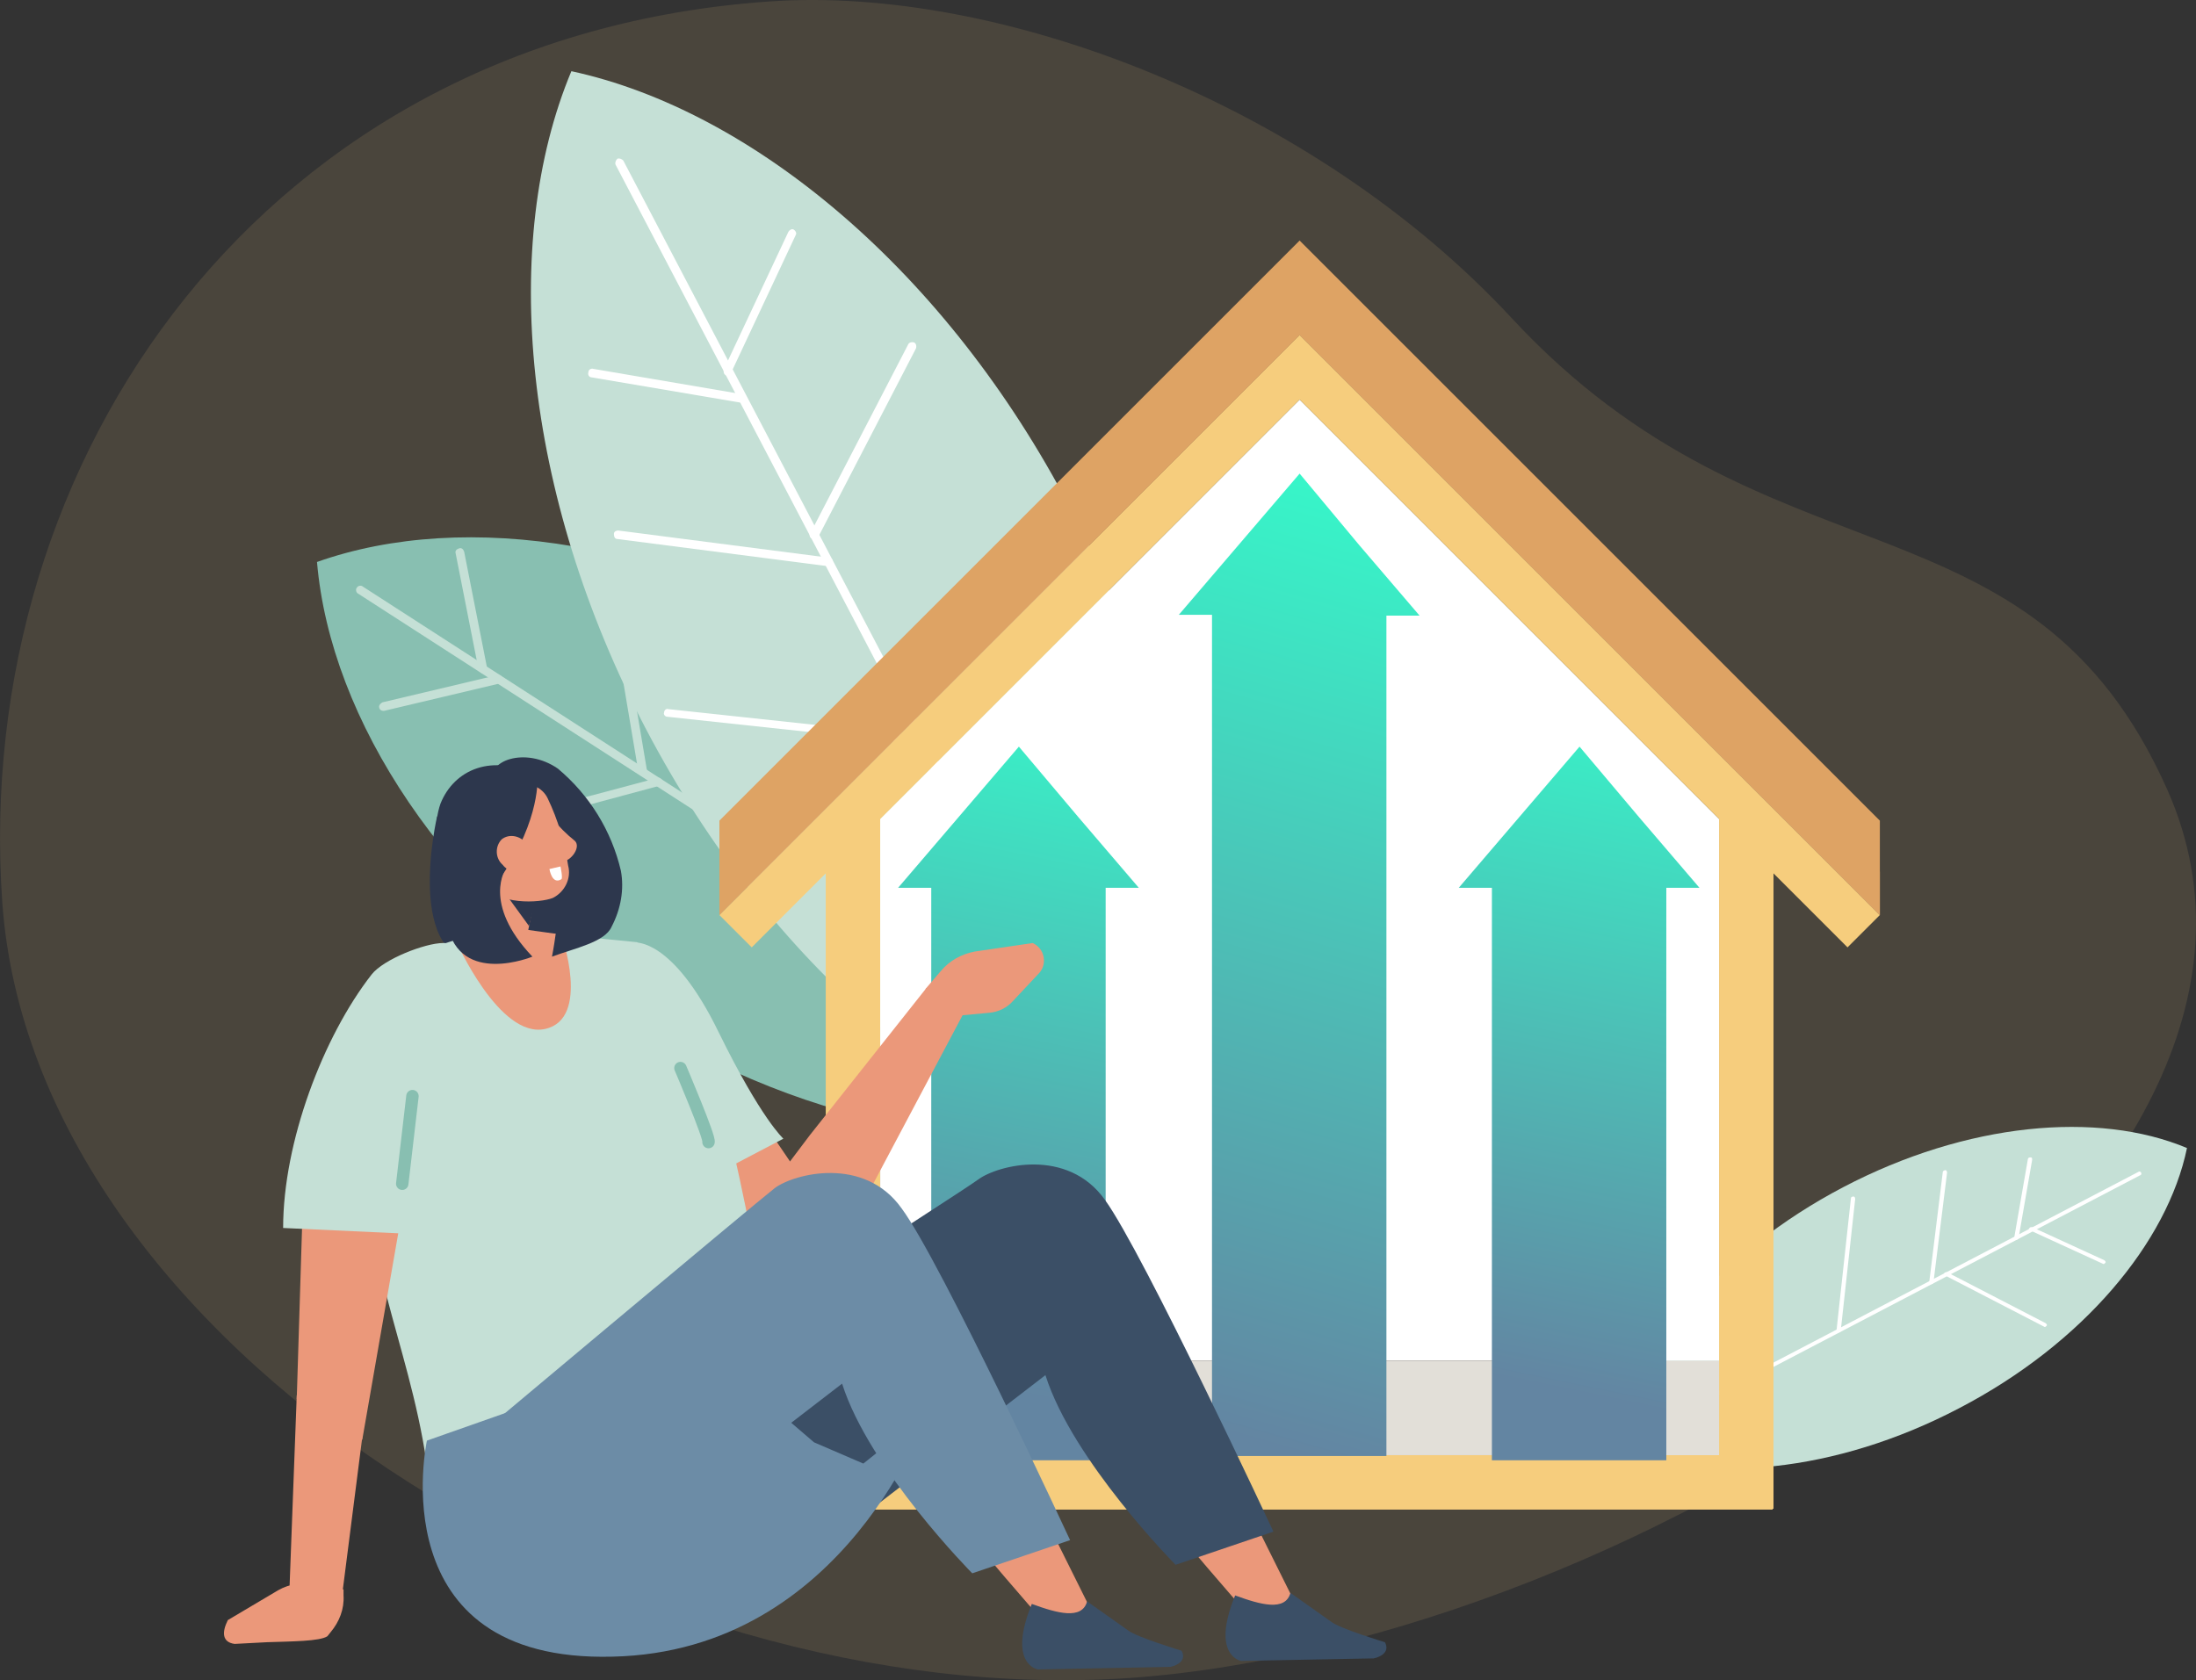<?xml version="1.0" encoding="UTF-8"?>
<svg xmlns="http://www.w3.org/2000/svg" xmlns:xlink="http://www.w3.org/1999/xlink" id="Calque_1" viewBox="0 0 258.12 197.54">
  <rect x="0" y="0" width="258.12" height="197.54" fill="#333333" stroke="none"/>
  <defs>
    <style>.cls-1{stroke:#2d374d;stroke-width:.86px;}.cls-1,.cls-2,.cls-3{fill:none;}.cls-1,.cls-3{stroke-linecap:round;}.cls-4,.cls-5,.cls-6,.cls-7,.cls-2,.cls-8,.cls-9,.cls-10,.cls-11,.cls-12,.cls-13,.cls-14,.cls-15,.cls-16,.cls-17,.cls-18,.cls-19,.cls-20,.cls-21{stroke-width:0px;}.cls-4,.cls-7,.cls-13,.cls-15,.cls-17,.cls-20{fill-rule:evenodd;}.cls-4,.cls-16{fill:#c5e0d6;}.cls-5{fill:#dea364;}.cls-6{fill:url(#Dégradé_sans_nom_3);}.cls-7{fill:#2d374d;}.cls-8{fill:#e2dfd8;}.cls-9,.cls-20{fill:#6c8ca6;}.cls-10,.cls-13{fill:#fff;}.cls-11{isolation:isolate;opacity:.12;}.cls-11,.cls-21{fill:#f6cd7d;}.cls-12,.cls-17{fill:#eb987a;}.cls-14{fill:url(#Dégradé_sans_nom_2);}.cls-15{fill:#3b4f66;}.cls-18{fill:#88bfb1;}.cls-3{stroke:#88bfb1;stroke-linejoin:round;stroke-width:1.46px;}.cls-19{fill:url(#Dégradé_sans_nom);}</style>
    <linearGradient id="Dégradé_sans_nom" x1="-2106.84" y1="-2479.14" x2="-2106.77" y2="-2480.14" gradientTransform="translate(59870.06 208336.08) scale(28.36 83.97)" gradientUnits="userSpaceOnUse">
      <stop offset="0" stop-color="#6385a2"></stop>
      <stop offset="1" stop-color="#37f6c9"></stop>
    </linearGradient>
    <linearGradient id="Dégradé_sans_nom_2" x1="-2106.84" y1="-2485.25" x2="-2106.77" y2="-2486.25" gradientTransform="translate(59903.05 287240.94) scale(28.36 115.51)" gradientUnits="userSpaceOnUse">
      <stop offset="0" stop-color="#6385a2"></stop>
      <stop offset="1" stop-color="#37f6c9"></stop>
    </linearGradient>
    <linearGradient id="Dégradé_sans_nom_3" x1="-2106.84" y1="-2479.14" x2="-2106.77" y2="-2480.14" gradientTransform="translate(59936.01 208336.08) scale(28.36 83.97)" gradientUnits="userSpaceOnUse">
      <stop offset="0" stop-color="#6385a2"></stop>
      <stop offset="1" stop-color="#37f6c9"></stop>
    </linearGradient>
  </defs>
  <path id="Tracé_382" class="cls-11" d="m254.76,92.87c21.2,47.8-62.5,100.2-121.9,104.4C73.56,201.37,3.86,158.17.26,105.97S31.16,4.27,90.46.17c27-1.9,63.9,12.1,87.2,37.2,30.2,32.6,61,19.3,77.1,55.5"></path>
  <path id="Tracé_122" class="cls-18" d="m37.26,66.07c1.6,18.6,15,39.1,36.6,53.1,21.7,14,45.9,17.7,63.5,11.5-1.6-18.6-15-39.1-36.6-53.1s-46-17.7-63.5-11.5"></path>
  <path id="Tracé_123" class="cls-16" d="m137.36,131.17c-.1,0-.2,0-.3-.1l-95-61.3c-.2-.1-.3-.5-.1-.7.1-.2.5-.3.7-.1h0l95,61.3c.2.1.3.5.1.7-.1.1-.2.2-.4.2"></path>
  <path id="Tracé_125" class="cls-16" d="m55.16,98.37c-.3,0-.5-.2-.5-.5,0-.2.1-.4.4-.5l22.2-5.9c.3-.1.5.1.6.3.1.3-.1.5-.3.6h0l-22.3,6h-.1"></path>
  <path id="Tracé_126" class="cls-16" d="m45.06,83.57c-.3,0-.5-.2-.5-.5,0-.2.2-.4.4-.5l13.5-3.2c.3-.1.5.1.6.4s-.1.5-.4.6l-13.5,3.2h-.1"></path>
  <path id="Tracé_127" class="cls-16" d="m75.56,91.27c-.2,0-.4-.2-.5-.4l-3.8-22.6c-.1-.3.1-.5.4-.6s.5.1.6.4h0l3.8,22.6c0,.3-.2.5-.5.6h0"></path>
  <path id="Tracé_128" class="cls-16" d="m56.76,79.17c-.2,0-.4-.2-.5-.4l-2.7-13.7c-.1-.3.1-.5.4-.6s.5.1.6.4h0l2.7,13.7c0,.3-.1.5-.5.6q.1,0,0,0c.1,0,0,0,0,0"></path>
  <path id="Tracé_129" class="cls-16" d="m67.16,8.37c-8.4,20.1-5.8,49.6,8.8,77.4s37.4,46.8,58.6,51.3c8.4-20.1,5.8-49.6-8.8-77.4-14.5-27.8-37.3-46.7-58.6-51.3"></path>
  <path id="Tracé_130" class="cls-10" d="m134.56,137.67c-.2,0-.3-.1-.4-.3L72.36,19.37c-.1-.2,0-.5.2-.7.2-.1.5,0,.7.2h0l61.8,118c.1.2,0,.5-.2.7-.1.1-.2.1-.3.1"></path>
  <path id="Tracé_131" class="cls-10" d="m87.26,47.37h0l-17.7-3c-.3,0-.5-.3-.4-.6,0-.3.3-.5.6-.4h0l17.6,3c.3,0,.4.3.4.6,0,.2-.2.4-.5.4"></path>
  <path id="Tracé_132" class="cls-10" d="m108.26,87.47h0l-29.8-3.2c-.3,0-.5-.3-.4-.5,0-.3.3-.5.5-.4h0l29.8,3.2c.3,0,.5.3.4.5,0,.2-.2.4-.5.4"></path>
  <path id="Tracé_133" class="cls-10" d="m97.36,66.57h0l-24.8-3.2c-.3,0-.4-.3-.4-.6s.3-.4.5-.4l24.8,3.2c.3,0,.5.3.4.6,0,.2-.3.4-.5.4"></path>
  <path id="Tracé_134" class="cls-10" d="m85.56,44.17c-.3,0-.5-.2-.5-.5v-.2l7.6-16.2c.1-.2.4-.4.6-.3.2.1.4.4.3.6h0l-7.6,16.2c0,.3-.2.4-.4.4"></path>
  <path id="Tracé_136" class="cls-10" d="m95.66,63.37c-.3,0-.5-.2-.5-.5,0-.1,0-.2.1-.2l11.5-22.2c.1-.2.4-.3.7-.2.2.1.3.4.2.7h0l-11.5,22.2c-.2.1-.4.2-.5.2"></path>
  <path id="Tracé_129-2" class="cls-16" d="m257.06,134.97c-10.5-4.4-25.9-3-40.4,4.6s-24.4,19.5-26.8,30.6c10.5,4.4,25.9,3,40.4-4.6,14.6-7.6,24.5-19.5,26.8-30.6"></path>
  <path id="Tracé_130-2" class="cls-10" d="m189.66,170.17c0-.1.1-.2.1-.2l61.6-32.2c.1-.1.3,0,.3.1.1.1,0,.3-.1.3h0l-61.6,32.2c-.1.1-.3,0-.3-.1,0,0,0-.1,0-.1"></path>
  <path id="Tracé_131-2" class="cls-10" d="m236.76,145.47h0l1.6-9.2c0-.1.1-.2.3-.2s.2.1.2.3h0l-1.6,9.2c0,.1-.2.2-.3.2s-.2-.1-.2-.3"></path>
  <path id="Tracé_132-2" class="cls-10" d="m215.86,156.47h0l1.7-15.6c0-.1.1-.2.3-.2.1,0,.2.1.2.3h0l-1.7,15.5c0,.1-.1.2-.3.2-.1,0-.2-.1-.2-.2"></path>
  <path id="Tracé_133-2" class="cls-10" d="m226.76,150.77h0l1.6-13c0-.1.2-.2.3-.2s.2.1.2.3l-1.6,12.9c0,.1-.1.2-.3.2-.1,0-.2-.1-.2-.2"></path>
  <path id="Tracé_134-2" class="cls-10" d="m238.46,144.57c0-.1.1-.3.3-.3h.1l8.5,3.9c.1.1.2.2.1.3s-.2.2-.3.1h0l-8.5-3.9c-.1.1-.2,0-.2-.1"></path>
  <path id="Tracé_136-2" class="cls-10" d="m228.46,149.87c0-.1.1-.3.3-.3h.1l11.6,6c.1.1.2.2.1.3s-.2.2-.3.1h0l-11.6-6c-.2.1-.2,0-.2-.1"></path>
  <g id="Groupe_173">
    <g id="Groupe_107">
      <path id="Tracé_344" class="cls-5" d="m152.76,28.28h0l-68.2,68.2v11.1l68.2-68.2h0l68.2,68.2v-11.1L152.76,28.28h0Z"></path>
      <rect id="Rectangle_86" class="cls-21" x="97.06" y="95.78" width="6.4" height="81.6"></rect>
      <rect id="Rectangle_87" class="cls-21" x="202.06" y="95.78" width="6.4" height="81.6"></rect>
      <rect id="Rectangle_88" class="cls-21" x="97.06" y="171.08" width="111.3" height="6.4"></rect>
      <path id="Tracé_345" class="cls-10" d="m202.06,96.28v63.7h-98.6v-63.7l49.3-49.3,49.3,49.3Z"></path>
      <rect id="Rectangle_89" class="cls-8" x="103.46" y="159.98" width="98.6" height="11.1"></rect>
      <path id="Tracé_346" class="cls-19" d="m119.76,87.78l-14.2,16.6h3.9v67.3h20.5v-67.3h3.9l-7.1-8.3-7-8.3Z"></path>
      <path id="Tracé_351" class="cls-14" d="m152.76,55.68l-14.2,16.6h3.9v98.9h20.5v-98.8h3.9l-7.1-8.3-7-8.4Z"></path>
      <path id="Tracé_352" class="cls-6" d="m185.66,87.78l-14.2,16.6h3.9v67.3h20.5v-67.3h3.9l-7.1-8.3-7-8.3Z"></path>
      <path id="Tracé_347" class="cls-2" d="m152.76,9.98l-7.1,8.3-7.1,8.3h3.9v138.9h20.5V26.58h3.9l-14.1-16.6Z"></path>
      <path id="Tracé_348" class="cls-2" d="m185.66,9.98l-7.1,8.3-7.1,8.3h3.9v114.2h0v24.7h20.5v-24.7h0V26.58h3.9l-7.1-8.3-7-8.3Z"></path>
      <path id="Tracé_349" class="cls-21" d="m152.76,39.38h0l-68.2,68.2,3.8,3.8,64.4-64.4,64.4,64.4,3.8-3.8-68.2-68.2h0Z"></path>
      <path id="Tracé_350" class="cls-5" d="m152.76,34.28h0l-68.2,68.2v5.1l68.2-68.2h0l68.2,68.2v-5.1l-68.2-68.2h0Z"></path>
      <g id="Groupe_106">
        <path id="Tracé_353" class="cls-7" d="m68.88,111.07s-12.1,4.3-12.2-8.4c0-8.3,2.1-11.1,2.1-11.1l11.6,7.7-1.5,11.8Z"></path>
        <path id="Tracé_354" class="cls-7" d="m51.38,95.97s-4.1,17.5,5.6,17.2c7-.2,1.7-12,1.7-12l-7.3-5.2Z"></path>
        <path id="Tracé_355" class="cls-17" d="m94.98,139.67l-12.7-18.7c-3.7-5.9-8.2-7.1-12-2.4-1.5,1.8-1.4,5,.3,7l14.2,17.5c7.1,8.8,12.5,5.1,15,1.5l-4.8-4.9Z"></path>
        <path id="Tracé_356" class="cls-17" d="m90.88,139.17s5.2,9.9,9,5.2l14.9-28.1-5.9-.1-13.7,17.3-4.3,5.7Z"></path>
        <path id="Tracé_357" class="cls-4" d="m74.88,110.77l-12.2-1.2h-.1l-1.9-.9h-.1l-3.5.7h0l-10.6,3.4h0c-3.9,3.1-3.7,3.9-4.2,10v.1l6.1,15.8-5.1-.4c.1,12.9,6.5,23.9,7.4,39,0,.1.1.2.2.2,12.8.4,34.7-4.2,40.7-9,3.7-3-.7-10.3-1.7-15.4-4.5-22.3-5.7-31.2-15-42.3q.1,0,0,0"></path>
        <path id="Tracé_358" class="cls-17" d="m42.58,169.27l4.6-26.4c.6-6.7-4-11.7-9.7-10.5-2.3.5-1.8,3.7-1.8,6.3l-.8,25.8,7.7,4.8Z"></path>
        <path id="Tracé_359" class="cls-12" d="m110.88,119.57l5.4-.5c1.1-.1,2.1-.6,2.8-1.4l3-3.2c.9-.9.8-2.4-.1-3.2-.2-.2-.4-.3-.6-.4l-6.8,1c-1.6.3-3,1.1-4,2.3l-1.8,2.1,2.1,3.3Z"></path>
        <path id="Tracé_360" class="cls-4" d="m49.28,124.27l-.9,20.8-15.1-.7c0-10.1,4.7-22.5,10.4-29.8,1.4-1.8,6.3-3.7,8.4-3.7,4-.2-2.8,13.4-2.8,13.4"></path>
        <path id="Tracé_361" class="cls-4" d="m74.88,110.77c-.3.2,4.1-.7,9.6,10.6,5,10.2,7.6,12.5,7.6,12.5l-16.2,8.5-5.7-24.7,4.7-6.9Z"></path>
        <path id="Tracé_362" class="cls-17" d="m38.08,154.77c2.8-1.3,5.8-1.9,6.1,1.7l-4.1,32.1-6.2,2.1,1-26.6c.8-3,.4-8,3.2-9.3"></path>
        <path id="Tracé_363" class="cls-12" d="m38.88,191.87l-.4.5c-.9.6-4.2.6-7.1.7l-3.8.2c-1.5-.2-1.5-1.4-.8-2.8l5.9-3.5c1.4-.8,3-1,4.6-.7l3.1.6v.7c.1,1.6-.5,3.1-1.5,4.3"></path>
        <path id="Tracé_364" class="cls-3" d="m83.28,134.27c.2-.5-3.3-8.7-3.3-8.7"></path>
        <line id="Ligne_22" class="cls-3" x1="47.28" y1="139.17" x2="48.48" y2="128.87"></line>
        <path id="Tracé_365" class="cls-17" d="m65.98,109.87s3.5,9.9-1.9,11.1-10.5-10.4-10.5-10.4c0,0,2.6-2,2.8-2s9.6,1.3,9.6,1.3"></path>
        <path id="Tracé_366" class="cls-17" d="m112.18,147.07s5.8-.4,14,16c4.5,9,21.2,27.5,21.2,27.5l4.6-2.6-20.1-40.4c-1.7-3.3-7.7-6.4-11.3-6.8l-4.8,3.2-3.6,3.1Z"></path>
        <path id="Tracé_367" class="cls-15" d="m149.68,180.07l-11.5,3.9s-12.1-12.2-15.3-22.3l-26.1,20.1-22.4-16.9s38.3-24.5,40.6-26.2,10.5-3.8,14.9,2.4c4.5,6.2,19.8,39,19.8,39"></path>
        <path id="Tracé_368" class="cls-9" d="m50.18,169.37s-5.7,26.1,21.8,25.4c27.5-.6,37.1-28.8,37.1-28.8l-7.6,6.1-5.8-2.5-13.4-11.5-32.1,11.3Z"></path>
        <path id="Tracé_369" class="cls-15" d="m151.68,187.27l4.8,3.4c1,.8,6.3,2.4,6.3,2.4.6,1.1-.4,1.7-1.3,1.9l-15.6.3s-3.6-.6-.7-7.7c3,1.1,5.9,1.9,6.5-.3"></path>
        <path id="Tracé_370" class="cls-17" d="m88.28,148.07s5.8-.4,14,16c4.5,9,21.2,27.5,21.2,27.5l4.6-2.6-20.1-40.4c-1.7-3.3-7.7-6.4-11.3-6.8l-4.8,3.2-3.6,3.1Z"></path>
        <path id="Tracé_371" class="cls-20" d="m125.78,181.07l-11.5,3.9s-12.1-12.2-15.3-22.3l-26.1,20.1-20-11.2s36-30.2,38.2-31.9c2.3-1.7,10.5-3.8,14.9,2.4,4.6,6.2,19.8,39,19.8,39"></path>
        <path id="Tracé_372" class="cls-15" d="m127.78,188.27l4.8,3.4c1,.8,6.3,2.4,6.3,2.4.6,1.1-.4,1.7-1.3,1.9l-15.6.3s-3.6-.6-.7-7.7c3,1.1,5.9,1.9,6.5-.3"></path>
        <path id="Tracé_373" class="cls-7" d="m65.58,90.37c3.7,3.1,6.3,7.3,7.4,12,.4,2.2,0,4.5-1.1,6.6-.8,1.8-4.3,2.5-7,3.5,0,0,3.6-17.7-3.5-18.5-1.4,0-2.7-.9-3.3-2.2-1-2.2,3.6-4.1,7.5-1.4"></path>
        <path id="Tracé_374" class="cls-17" d="m63.38,102.97l-1.9,9.4c-.2,1.1-1,2.1-2.1,2.4-1.1.4-2.3.1-3.1-.7l-.8-.7c-1.2-1.1-1.6-2.7-1.1-4.3,1.2-3.9,3.4-11,3.4-11l5.6,4.9Z"></path>
        <path id="Tracé_375" class="cls-7" d="m62.98,105.77l-.8,3.1-2.4-3.3,3.2.2Z"></path>
        <path id="Tracé_376" class="cls-17" d="m54.18,97.77c-.5-1.4.2-3,1.6-3.6l5-1.9c1.4-.4,3,.3,3.6,1.6,1.2,2.5,2,5.2,2.4,7.9.4,1.5-.4,3.1-1.8,3.8-1.5.6-6.6.9-8.1-1.7-1.1-2-1.9-4.1-2.7-6.1"></path>
        <path id="Tracé_377" class="cls-7" d="m52.28,101.37c-1.1-2.1-1.3-4.6-.5-6.9,1.6-4,6.1-6,11.4-3.2,0,0,.4,5-4.2,11.7-2.1,3.1-3.7,2.5-3.6,5.8,0,1-1-4.5-1.5-5.3l-1.6-2.1Z"></path>
        <path id="Tracé_378" class="cls-17" d="m59.08,101.67c.7.9,2,1.2,2.9.5.8-.8.8-2.2-.1-3-.7-.9-2-1.2-2.9-.5-.8.8-.8,2.2.1,3"></path>
        <path id="Tracé_379" class="cls-17" d="m64.88,96.17c.8,1,1.7,1.9,2.7,2.7.8.8-.7,2.7-1.8,2.4s-2.5-3.4-2.5-3.4l1.6-1.7Z"></path>
        <path id="Tracé_380" class="cls-13" d="m65.88,101.87l-1.3.3s.3,1.9,1.4,1.2c.2-.1-.1-1.5-.1-1.5"></path>
        <path id="Tracé_381" class="cls-7" d="m59.48,102.07s-2.9,4.1,3.1,10.4c0,0-8.5,3.5-10-3.7-1-5.3,6.9-6.7,6.9-6.7"></path>
        <line id="Ligne_23" class="cls-1" x1="59.18" y1="90.37" x2="62.18" y2="90.97"></line>
      </g>
    </g>
  </g>
</svg>
